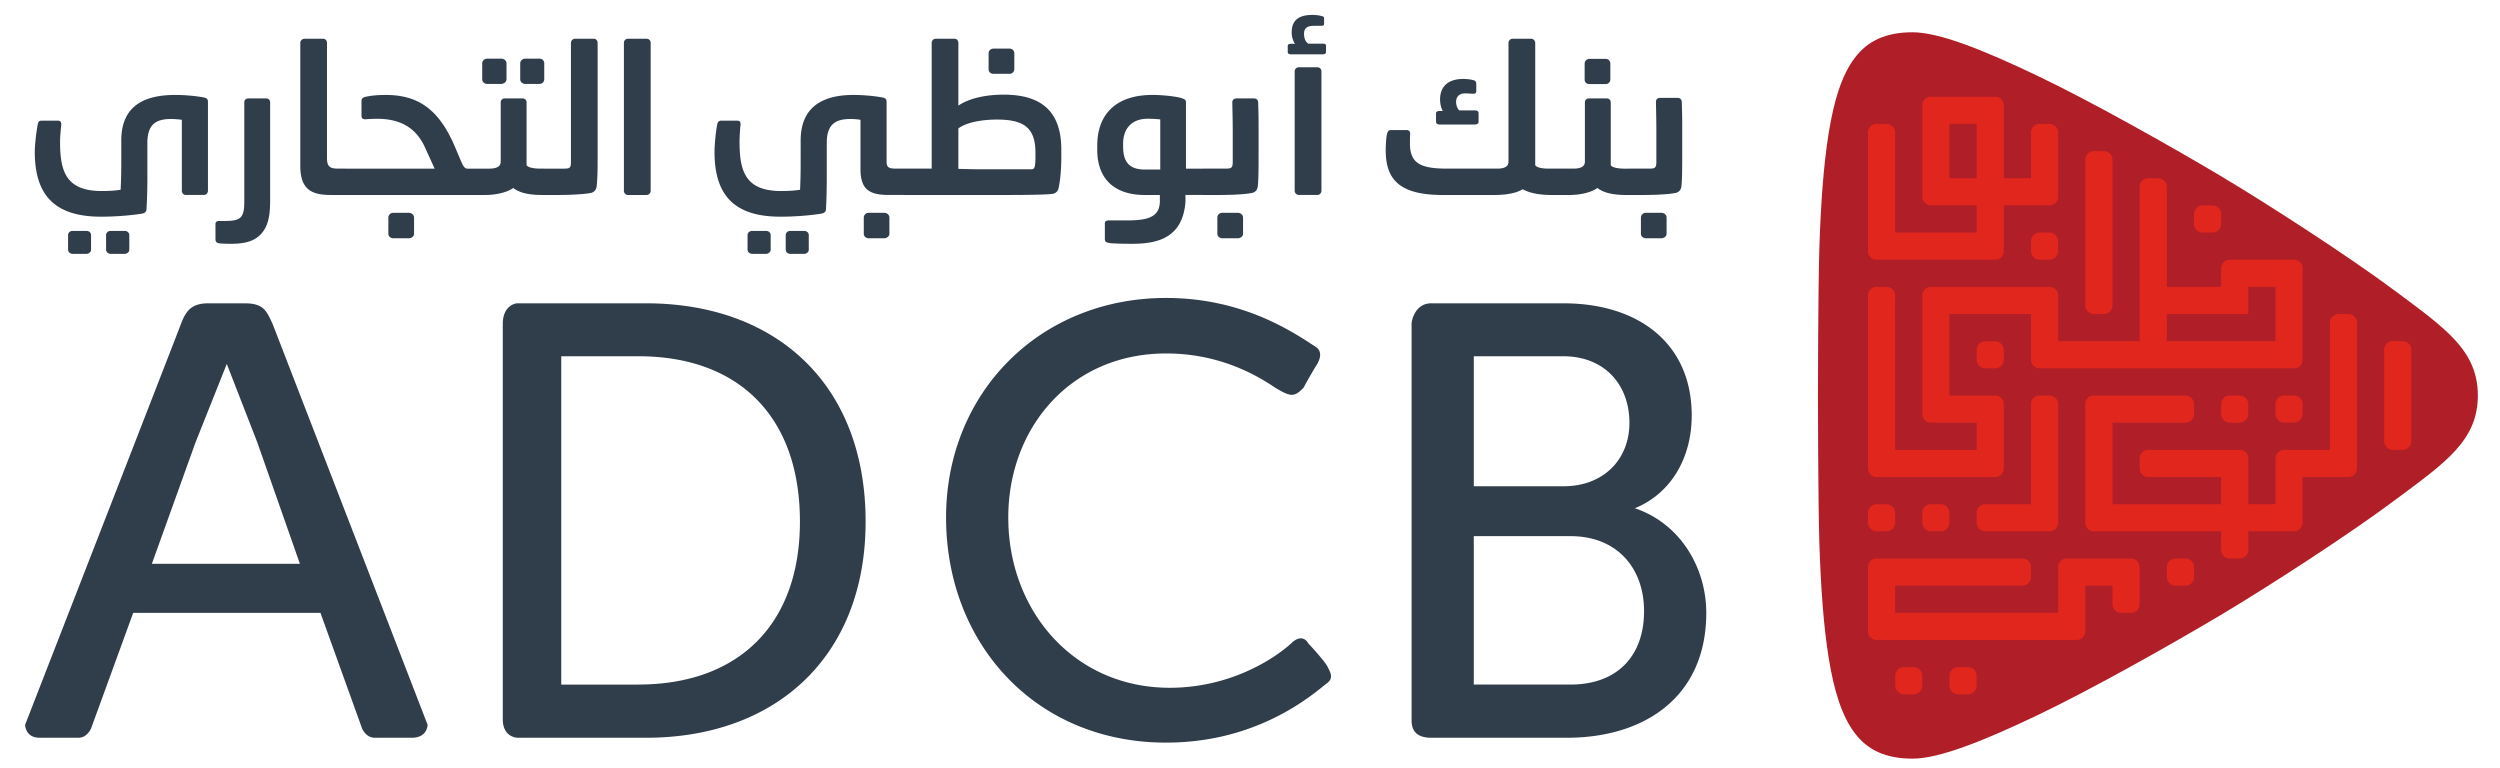 <svg xmlns="http://www.w3.org/2000/svg" width="140" height="43" fill="none"><g clip-path="url(#a)"><path fill="#303D4A" d="M48.372 12.181c0-.148.125-.264.264-.264h.884c.148 0 .286.116.286.264v.92c0 .125-.138.241-.286.241h-.884c-.139 0-.264-.116-.264-.24v-.92ZM8.504 31.574l2.438-6.78L12.7 20.38l1.716 4.412 2.378 6.78h-8.29Zm6.759-13.44c-.343-.736-.505-1.148-1.564-1.148h-2.031c-.934 0-1.254.412-1.531 1.148-.218.587-8.73 22.454-8.73 22.454s0 .726.819.726H4.4c.481 0 .699-.518.699-.518l2.36-6.475h10.487l2.331 6.475s.209.518.713.518h2.072c.884 0 .884-.726.884-.726s-8.452-21.867-8.683-22.454Zm72.696 20.201h-5.427v-8.31h5.427c2.567 0 4.108 1.757 4.108 4.203 0 2.544-1.54 4.107-4.108 4.107Zm-5.427-18.384h5.024c2.258 0 3.692 1.554 3.692 3.728 0 2.035-1.434 3.552-3.692 3.552h-5.024v-7.28Zm9.017 8.51c1.966-.795 3.187-2.747 3.187-5.198 0-4.038-2.984-6.277-7.18-6.277H80.15c-.893 0-1.101.944-1.101 1.148v22.144c0 .31 0 1.036 1.1 1.036h7.602c4.316 0 7.8-2.266 7.8-6.993 0-2.54-1.463-5.009-4.002-5.86Zm-18.274 7.585c-.277-.495-.712-.287-.985 0-1.037.93-3.488 2.47-6.787 2.47-5.343 0-9.04-4.288-9.04-9.537 0-5.013 3.489-9.185 8.837-9.185 2.859 0 4.908 1.1 6.115 1.92.875.527 1.07.527 1.583 0 .277-.523.703-1.231.703-1.231s.509-.69 0-1.045c-1.217-.787-4.025-2.752-8.401-2.752-7.088 0-12.32 5.323-12.32 12.293 0 7.067 5.006 12.608 12.32 12.608 4.723 0 7.698-2.243 8.91-3.252.527-.333.31-.642.101-1.059-.101-.17-.61-.795-1.036-1.23Zm-37.518 2.29H31.43V19.95h4.326c5.551 0 9.04 3.312 9.04 9.26 0 5.813-3.489 9.124-9.04 9.124Zm.425-21.35h-7.198c-.218 0-.828.209-.828 1.148v22.144c0 1.036.828 1.036.828 1.036h7.198c7.268 0 12.292-4.542 12.292-12.104 0-7.705-5.024-12.224-12.292-12.224ZM5.941 13.171c0-.153.125-.24.263-.24h.782c.125 0 .255.087.255.24v.814c0 .13-.13.231-.255.231h-.782c-.138 0-.263-.101-.263-.231v-.814Zm-2.128 0c0-.153.115-.24.263-.24h.76c.147 0 .263.087.263.24v.814c0 .13-.125.231-.264.231h-.759c-.148 0-.263-.101-.263-.231v-.814ZM1.948 8.504c0-.347.07-1.026.162-1.521.037-.172.07-.227.24-.227h.889c.125 0 .194.07.194.218-.037.333-.07.712-.07.93 0 1.6.265 2.793 2.323 2.793.412 0 .75-.02 1.069-.07.037-.768.037-1.124.037-1.743V7.87c0-1.758 1.045-2.553 3.02-2.553.542 0 1.208.06 1.639.148.124.037.194.083.194.231v4.981c0 .134-.093.24-.231.24H10.4c-.125 0-.217-.106-.217-.24V6.71a4.21 4.21 0 0 0-.61-.046c-.875 0-1.32.333-1.32 1.345v1.897c0 .55-.013 1.262-.05 1.808 0 .134-.079.213-.25.25-.643.101-1.471.17-2.3.17-2.636 0-3.705-1.252-3.705-3.63Zm10.118 4.047c0-.116.074-.176.199-.176h.24c.865 0 1.175-.078 1.175-1.022v-5.62c0-.129.088-.221.227-.221h1.004c.125 0 .217.092.217.222v5.448c0 .583-.037 1.124-.264 1.573-.356.656-.943.897-1.91.897-.125 0-.527 0-.722-.034-.106-.027-.166-.092-.166-.222v-.845ZM16.816 2.4c0-.124.107-.23.241-.23h1.027c.148 0 .227.106.227.23v6.46c0 .518.218.583.648.583h.38v1.476h-.81c-1.046 0-1.712-.278-1.712-1.624V2.4Zm4.932 9.782a.27.27 0 0 1 .269-.264h.883c.148 0 .287.116.287.264v.92c0 .125-.139.241-.287.241h-.883c-.14 0-.269-.116-.269-.24v-.92Zm-2.41-1.262c-.185 0-.38-.084-.38-.14V9.588c0-.084.204-.144.38-.144h5.001l-.541-1.193c-.449-.976-1.23-1.6-2.693-1.6-.101 0-.448.013-.62.027-.162.01-.24-.047-.24-.19v-.846c0-.116.078-.185.231-.222.38-.079.722-.102 1.124-.102 1.68 0 2.887.67 3.808 2.747.24.55.458 1.106.54 1.221.08.125.135.158.265.158h.115v1.475h-6.99Zm9.794-7.373c0-.148.138-.263.277-.263h.805a.26.26 0 0 1 .264.263v.898a.259.259 0 0 1-.264.254h-.805c-.139 0-.277-.116-.277-.254v-.898Zm-2.128 0c0-.148.13-.263.277-.263h.796c.148 0 .287.115.287.263v.898c0 .138-.148.254-.287.254h-.796c-.148 0-.277-.116-.277-.254v-.898Zm-1.078 6.04c0-.083.203-.143.38-.143h1.068c.264 0 .666-.033.666-.388V5.734c0-.13.093-.222.231-.222h1c.124 0 .217.092.217.222v3.515c.093.162.541.194.75.194h.272v1.476h-.138c-.583 0-1.226-.07-1.629-.393-.425.3-1.096.393-1.587.393h-.85c-.177 0-.38-.047-.38-.139V9.587Zm4.205 0c0-.083.208-.143.38-.143h1.012c.37 0 .45-.01.45-.379V2.409c0-.135.106-.241.23-.241h1.046c.125 0 .218.106.218.24v6.68c0 .415-.01.957-.056 1.368-.037.153-.083.255-.264.333-.333.092-1.277.13-1.896.13h-.74c-.172 0-.38-.047-.38-.139V9.587ZM34.938 2.4c0-.124.092-.23.231-.23h1.036c.139 0 .232.106.232.23v8.28c0 .124-.093.24-.232.24H35.17a.234.234 0 0 1-.231-.24V2.4ZM44 13.171c0-.153.125-.24.255-.24h.782c.125 0 .254.087.254.24v.814c0 .13-.13.231-.254.231h-.782c-.13 0-.255-.101-.255-.231v-.814Zm-2.137 0c0-.153.125-.24.264-.24h.768c.138 0 .263.087.263.24v.814c0 .13-.134.231-.263.231h-.768c-.139 0-.264-.101-.264-.231v-.814Zm-1.85-4.667c0-.337.055-1.026.148-1.521.023-.148.101-.227.23-.227h.885c.148 0 .208.07.194.218a11.31 11.31 0 0 0-.056.93c0 1.6.264 2.793 2.323 2.793.411 0 .744-.02 1.068-.07.032-.767.032-1.124.032-1.743V7.87c0-1.748 1.06-2.553 2.957-2.553.61 0 1.253.07 1.656.148.13.037.199.083.199.231v3.349c0 .332.125.397.527.397h.528v1.476h-.907c-1.06 0-1.61-.255-1.61-1.453V6.71a3.313 3.313 0 0 0-.564-.046c-.875 0-1.324.333-1.324 1.345v1.897c0 .55-.009 1.262-.046 1.808 0 .134-.078.213-.254.25-.643.101-1.458.17-2.3.17-2.632 0-3.686-1.252-3.686-3.63Zm17.74.976c.195 0 .232-.13.232-.758V8.55c0-1.406-.657-1.855-2.165-1.855-.518 0-1.573.07-2.151.495v2.266c.36.01.796.024 1.383.024h2.702Zm-7.304.171c0-.125.107-.208.231-.208h1.495V2.41c0-.135.092-.24.231-.24h1.046c.129-.001.217.105.217.24v3.505c.805-.55 1.994-.615 2.53-.615 1.967 0 3.234.8 3.234 3.076v.472c0 .504-.046 1.22-.152 1.678a.395.395 0 0 1-.366.333c-.425.06-2.142.06-2.794.06h-5.44c-.125 0-.232-.083-.232-.208v-1.06Zm4.913-6.669c0-.148.125-.259.273-.259h.912c.134 0 .254.111.254.26v.896c0 .139-.12.255-.268.255h-.898c-.171 0-.273-.116-.273-.255v-.897Zm7.532 5.222c0 .874.356 1.29 1.216 1.29h.865V6.687a6.635 6.635 0 0 0-.703-.037c-.87 0-1.378.522-1.378 1.406v.148Zm-1.023 4.333c0-.13.07-.194.204-.194h1.05c1.194 0 1.827-.208 1.827-1.082v-.342h-.842c-1.665 0-2.664-.865-2.664-2.53v-.232c0-1.803 1.1-2.84 3.08-2.84.588 0 1.37.08 1.69.195.152.06.198.092.198.222v3.71h1.009v1.474h-1.037v.389c-.148 1.887-1.378 2.345-2.951 2.345-.264 0-1.208 0-1.383-.06-.148-.034-.18-.088-.18-.213v-.842Zm6.301-.356c0-.148.125-.263.264-.263h.888c.148 0 .287.115.287.263v.92c0 .125-.139.241-.287.241h-.888c-.139 0-.264-.116-.264-.24v-.92Zm-.782-1.262c-.175 0-.38-.047-.38-.139V9.587c0-.084.204-.144.38-.144h1.185c.365 0 .458-.01.458-.379v-1.79c0-.471-.014-.99-.024-1.54 0-.13.093-.222.232-.222h.967c.17 0 .24.093.25.222.013.495.023.847.023 1.184v1.494c0 .976 0 1.633-.047 2.044-.032.153-.078.255-.263.333-.32.093-1.231.13-1.85.13h-.93Zm5.112-6.924c0-.125.097-.227.236-.227h1.032c.139 0 .231.102.231.227v6.683c0 .125-.092.24-.231.24h-1.032a.238.238 0 0 1-.236-.24V3.995Zm-.203-.953c-.125 0-.185-.046-.185-.138V2.57c0-.079.06-.116.185-.116h.217a1.17 1.17 0 0 1-.18-.656c0-.643.379-.962 1.147-.962.125 0 .356.01.541.069.084.01.125.055.125.111v.315c0 .078-.041.115-.148.115H73.6c-.403 0-.574.125-.574.458 0 .264.102.458.24.541h.805c.125 0 .186.034.186.116v.342c0 .093-.06.139-.186.139H72.3Zm8.119 3.312c0-.093.069-.139.208-.139h.171c-.093-.148-.153-.425-.153-.643 0-.749.472-1.151 1.3-1.151.14 0 .361.013.574.07.106.023.153.092.153.198v.412c0 .101-.047.148-.153.148-.088 0-.365-.02-.458-.02-.352 0-.518.19-.518.476 0 .24.106.43.185.476h.86c.14 0 .213.056.213.157v.472c0 .107-.074.162-.213.162h-1.961c-.139 0-.208-.055-.208-.162v-.456Zm-1.647.93c.13 0 .199.069.199.217-.014.171-.014.44-.014.518 0 1.105.55 1.424 2.082 1.424h2.785c.273 0 .652-.033.652-.388V2.409c0-.134.106-.24.231-.24h1.037c.124 0 .23.106.23.24v6.84c.093.162.505.194.722.194h.301v1.476h-.139c-.458 0-1.128-.06-1.586-.324-.417.263-1.074.324-1.587.324h-2.9c-2.462 0-3.184-.911-3.184-2.507 0-.153.014-.666.07-.897.046-.176.092-.231.24-.231h.86Zm9.97-3.724c0-.148.129-.264.277-.264h.906c.14 0 .255.116.255.264v.898c0 .138-.116.25-.264.25h-.897c-.176 0-.278-.112-.278-.25V3.56Zm-1.736 7.359c-.17 0-.379-.047-.379-.139V9.587c0-.084.208-.144.38-.144h1.082c.264 0 .666-.033.666-.388v-3.32c0-.13.088-.223.227-.223h1.004c.125 0 .217.093.217.222V9.25c.093.162.541.194.75.194h.272v1.476h-.134c-.587 0-1.23-.07-1.633-.393-.425.3-1.096.393-1.586.393h-.866Zm4.886 1.262a.27.27 0 0 1 .268-.263h.883c.149 0 .287.115.287.263v.92c0 .125-.138.241-.286.241h-.884c-.139 0-.268-.116-.268-.24v-.92Zm-.667-1.262c-.17 0-.379-.047-.379-.139V9.587c0-.084.208-.144.38-.144h1.068c.37 0 .463-.01.463-.379V7.237c0-.471-.014-.99-.023-1.54 0-.125.092-.217.23-.217h.968c.17 0 .236.092.25.217.013.495.023.851.023 1.184v1.531c0 .976 0 1.633-.047 2.044-.036.153-.078.255-.263.333-.324.093-1.23.13-1.85.13h-.82Z"/><path fill="#B01E28" d="M138.759 22.148c0-2.516-1.813-3.75-4.557-5.8-2.674-1.998-7.226-4.934-9.937-6.549-2.711-1.61-7.115-4.097-10.159-5.55-3.067-1.466-5.519-2.442-7.004-2.442-1.48 0-2.512.472-3.238 1.439-.731.966-1.162 2.386-1.453 4.176-.292 1.795-.444 3.964-.527 6.443-.074 2.479-.079 8.283-.079 8.283s.005 5.804.079 8.283c.083 2.48.235 4.649.527 6.438.291 1.795.722 3.21 1.453 4.181.726.967 1.758 1.434 3.238 1.434 1.485 0 3.937-.971 7.004-2.437 3.044-1.453 7.448-3.94 10.159-5.55 2.711-1.614 7.263-4.551 9.937-6.554 2.744-2.044 4.557-3.279 4.557-5.795Z"/><path fill="#E1261E" d="M134.554 19.105h-.565a.482.482 0 0 0-.476.48v5.125c0 .264.217.481.476.481h.565a.483.483 0 0 0 .481-.48v-5.125a.484.484 0 0 0-.481-.481Zm-17.298-1.517h.565a.483.483 0 0 0 .481-.481V8.939a.48.48 0 0 0-.481-.476h-.565a.48.48 0 0 0-.481.476v8.168c0 .263.218.48.481.48Zm5.126 13.69h-.559a.476.476 0 0 0-.481.476v.564c0 .264.212.477.481.477h.559a.477.477 0 0 0 .482-.477v-.564a.477.477 0 0 0-.482-.476Zm-17.297-16.733h6.648a.484.484 0 0 0 .481-.481V11.5h2.563a.483.483 0 0 0 .481-.476V7.418a.484.484 0 0 0-.481-.481h-.565a.48.48 0 0 0-.476.48V9.98h-1.522V5.89a.48.48 0 0 0-.481-.471h-3.609a.472.472 0 0 0-.472.476v5.129c0 .26.213.476.477.476h2.563v1.522h-4.562V7.418a.483.483 0 0 0-.481-.481h-.564a.48.48 0 0 0-.477.48v6.647a.48.48 0 0 0 .477.48Zm5.607-4.565h-1.522V6.937h1.522V9.98Zm20.822 7.608h-.564a.478.478 0 0 0-.476.476v7.127h-2.568a.478.478 0 0 0-.476.477v2.567h-1.522v-2.567a.48.48 0 0 0-.482-.477h-5.13a.48.48 0 0 0-.477.477v.568c0 .26.218.477.477.477h4.089v1.521h-6.083V23.67h4.08a.48.48 0 0 0 .481-.481v-.56a.48.48 0 0 0-.481-.481h-5.126a.484.484 0 0 0-.481.481v6.646c0 .264.218.481.481.481h7.129v1.04c0 .264.213.482.482.482h.559a.484.484 0 0 0 .482-.481v-1.041h2.558a.488.488 0 0 0 .481-.486v-2.557h2.567a.48.48 0 0 0 .477-.477v-8.172a.479.479 0 0 0-.477-.476Zm-12.171 13.69h-3.613a.475.475 0 0 0-.472.476v2.562h-9.128v-1.521h7.125a.48.48 0 0 0 .481-.477v-.564a.48.48 0 0 0-.481-.476h-8.175a.471.471 0 0 0-.472.471v3.613a.48.48 0 0 0 .482.476h11.209a.475.475 0 0 0 .476-.477V32.8h1.527v1.04c0 .264.208.477.472.477h.569a.475.475 0 0 0 .476-.476v-2.086a.475.475 0 0 0-.476-.476Zm-12.185 6.082h-.537a.491.491 0 0 0-.491.49v.54c0 .274.218.491.491.491h.537a.49.49 0 0 0 .49-.49v-.541a.494.494 0 0 0-.49-.49Zm3.044 0h-.542a.493.493 0 0 0-.49.49v.54a.49.49 0 0 0 .49.491h.542c.273 0 .49-.217.49-.49v-.541a.49.49 0 0 0-.49-.49Zm-5.103-9.126a.49.49 0 0 0-.491.49v.537c0 .273.218.495.491.495h.536a.492.492 0 0 0 .491-.495v-.536a.491.491 0 0 0-.491-.49h-.536Zm3.039 0a.493.493 0 0 0-.49.49v.537c0 .273.222.495.49.495h.537a.495.495 0 0 0 .495-.495v-.536a.495.495 0 0 0-.495-.49h-.537Zm2.554.491v.536c0 .273.222.495.49.495h3.595a.48.48 0 0 0 .481-.48v-6.647a.48.48 0 0 0-.481-.48h-.565a.484.484 0 0 0-.481.48v5.605h-2.549a.49.49 0 0 0-.49.49Z"/><path fill="#E1261E" d="M124.876 22.148a.49.49 0 0 0-.491.49v.541c0 .273.218.49.491.49h.537c.272 0 .49-.217.49-.49v-.54a.49.49 0 0 0-.49-.49h-.537Zm-1.522-9.125h.537a.495.495 0 0 0 .495-.49v-.537a.496.496 0 0 0-.495-.495h-.537a.494.494 0 0 0-.49.495v.537c0 .268.222.49.49.49Zm-8.591 0h-.537a.491.491 0 0 0-.49.495v.536c0 .268.217.49.49.49h.537a.49.49 0 0 0 .49-.49v-.536a.491.491 0 0 0-.49-.495Zm-3.039 6.087h-.537a.494.494 0 0 0-.495.49v.536c0 .273.222.49.495.49h.537a.49.49 0 0 0 .49-.49V19.6a.494.494 0 0 0-.49-.49Zm16.732 3.038h-.536a.49.49 0 0 0-.491.49v.541c0 .273.218.49.491.49h.536a.488.488 0 0 0 .491-.49v-.54a.491.491 0 0 0-.491-.49Z"/><path fill="#E1261E" d="M105.085 26.713h6.648a.483.483 0 0 0 .481-.481v-3.603a.48.48 0 0 0-.481-.48h-2.563v-4.561h4.566v2.548c0 .273.217.49.49.49h14.244a.476.476 0 0 0 .477-.476v-5.129a.476.476 0 0 0-.477-.476h-3.603a.48.48 0 0 0-.482.476v1.045h-3.044v-5.605a.48.48 0 0 0-.481-.481h-.559a.484.484 0 0 0-.482.48v8.645h-4.561v-2.562a.48.48 0 0 0-.481-.477h-6.648a.475.475 0 0 0-.476.477v6.65c0 .264.212.477.476.477h2.563v1.521h-4.561l-.005-8.648a.48.48 0 0 0-.477-.477h-.564a.476.476 0 0 0-.477.477v9.689a.48.48 0 0 0 .477.48Zm16.256-9.125h4.562v-1.522h1.522v3.039h-6.084v-1.517Z"/></g><defs><clipPath id="a"><path fill="#fff" d="M.963.393h138.24v42.535H.963z"/></clipPath></defs></svg>